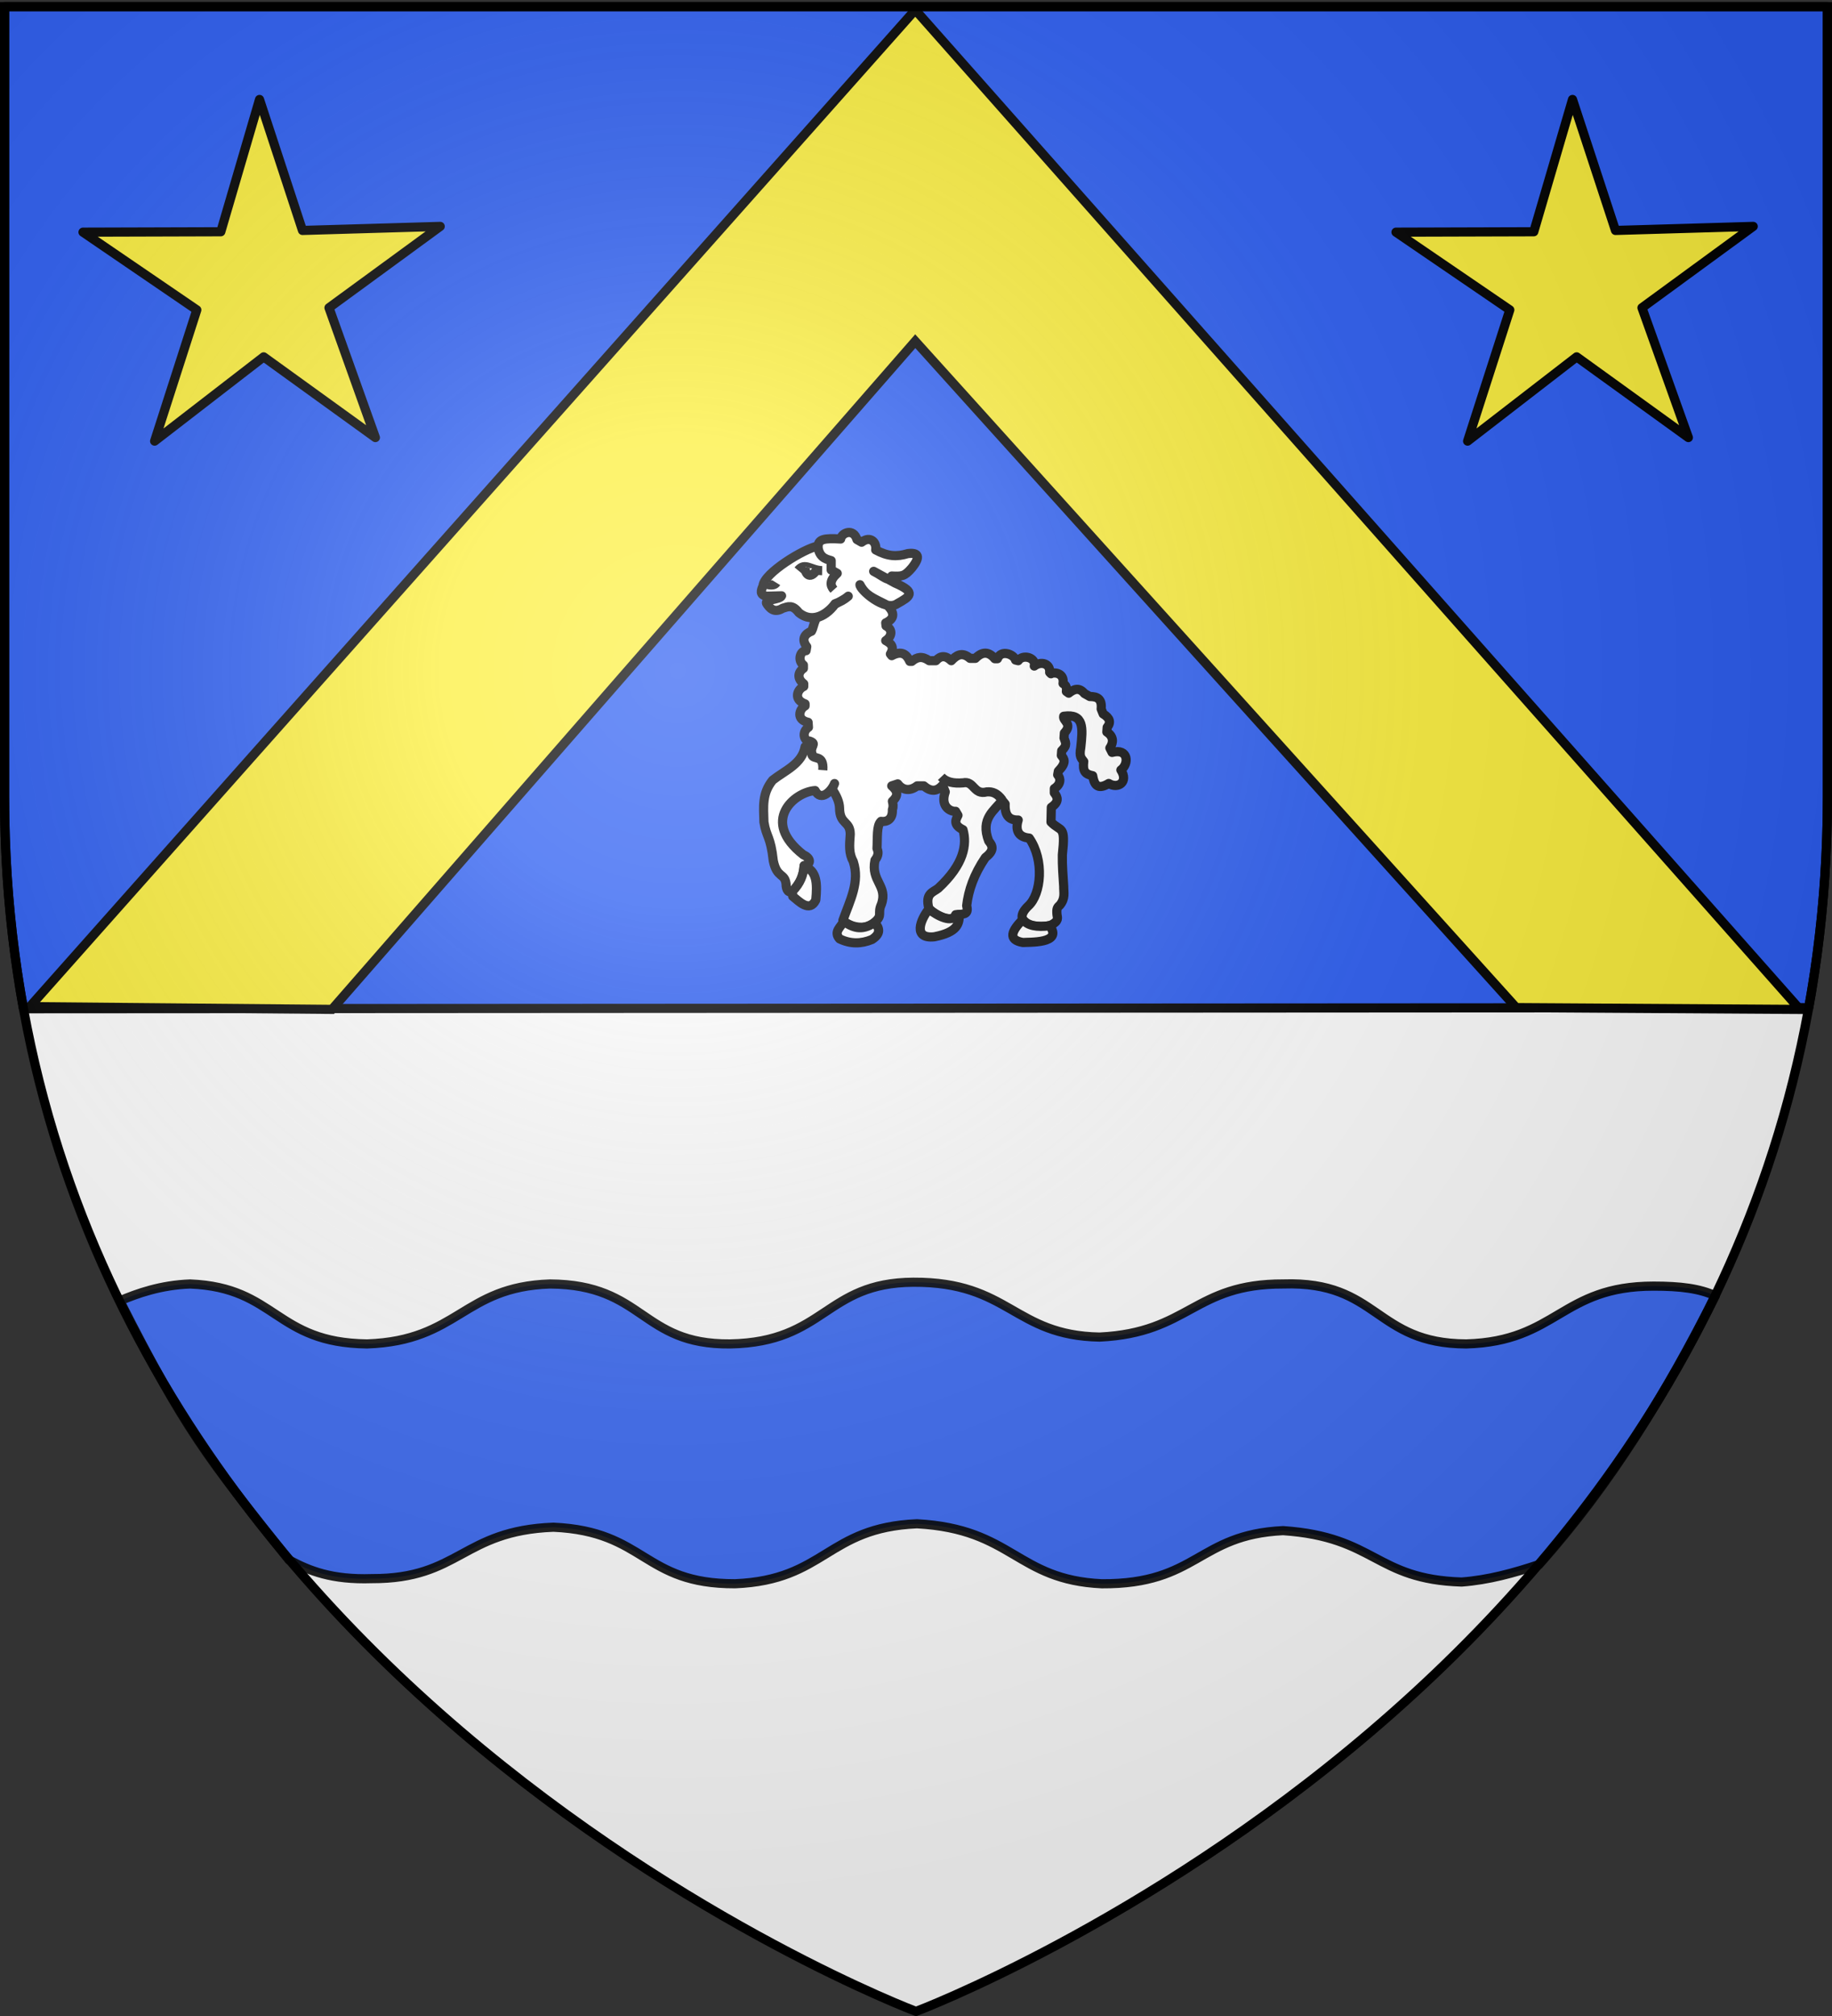 <svg xmlns="http://www.w3.org/2000/svg" xmlns:xlink="http://www.w3.org/1999/xlink" width="600" height="660" version="1.0"><rect width="100%" height="100%" fill="#333333" stroke="none"/><desc>Flag of Canton of Valais (Wallis)</desc><defs><radialGradient xlink:href="#b" id="c" cx="221.445" cy="226.331" r="300" fx="221.445" fy="226.331" gradientTransform="matrix(1.353 0 0 1.349 -77.63 -85.747)" gradientUnits="userSpaceOnUse"/><linearGradient id="b"><stop offset="0" style="stop-color:white;stop-opacity:.314"/><stop offset=".19" style="stop-color:white;stop-opacity:.251"/><stop offset=".6" style="stop-color:#6b6b6b;stop-opacity:.125"/><stop offset="1" style="stop-color:black;stop-opacity:.125"/></linearGradient></defs><g style="opacity:1;display:inline"><path d="M300 658.5s298.5-112.32 298.5-397.772V2.176H1.5v258.552C1.5 546.18 300 658.5 300 658.5" style="fill:#fff;fill-opacity:1;fill-rule:evenodd;stroke:none;stroke-width:1px;stroke-linecap:butt;stroke-linejoin:miter;stroke-opacity:1"/></g><g style="display:inline"><path d="M592.38 329.895c3.957-21.826 6.12-44.87 6.12-69.167V2.176H1.5v258.552c0 24.426 2.186 47.584 6.183 69.512z" style="opacity:1;fill:#2b5df2;fill-opacity:1;fill-rule:evenodd;stroke:#000;stroke-width:3;stroke-linecap:butt;stroke-linejoin:round;stroke-miterlimit:4;stroke-dasharray:none;stroke-opacity:1;display:inline"/></g><g style="opacity:1;display:inline"><path d="M94.688 510.714c6.614 3.561 13.964 6.53 27.086 6.1 28.8.115 29.542-15.702 59.465-16.835 30.312 1.34 29.197 18.603 59.51 18.509 29.584-1.213 29.986-18.388 59.571-19.632 31.399 1.68 32.493 18.332 60.525 19.642 31.39.189 31.351-16.084 59.373-17.397 30.416 2.06 30.04 15.947 58.484 16.825 8.78-.659 17.106-2.962 25.32-5.71 23.666-26.457 41.868-56.43 57.756-88.005-5.168-2.377-11.399-3.162-20.236-3.159-30.317.01-31.553 18.09-61.324 18.927-30.063-.087-28.7-20.656-59.885-19.635-29.425-.105-30.79 16.001-60.216 17.39-28.191-.511-29.446-18.11-61.004-17.958-28.985.158-28.787 19.645-60.017 20.203-29.336.276-28.05-19.451-58.96-19.631-28.611.933-29.892 18.596-59.918 19.63-30.201-.351-29.653-18.484-57.93-19.627-9.602.335-17.372 3.1-23.043 5.514 21.481 42.35 28.424 50.944 55.443 84.85z" style="opacity:.9;fill:#2b5df2;fill-opacity:1;fill-rule:evenodd;stroke:#000;stroke-width:3;stroke-linecap:butt;stroke-linejoin:round;stroke-miterlimit:4;stroke-dasharray:none;stroke-opacity:1;display:inline"/><path d="M299.756 3.235 9.783 329.553l98.935.898 191.038-218.747 196.82 218.171 92.924.59z" style="fill:#fcef3c;fill-opacity:1;fill-rule:evenodd;stroke:#000;stroke-width:3;stroke-linecap:butt;stroke-linejoin:miter;stroke-miterlimit:4;stroke-dasharray:none;stroke-opacity:1"/><path d="M137.637 67.522 97.69 96.726l16.665 46.594-40.12-28.969L35.072 144.6l15.153-47.108-40.87-27.9 49.485-.146 13.904-47.49 15.43 47.017z" style="fill:#fcef3c;fill-opacity:1;fill-rule:evenodd;stroke:#000;stroke-width:3.289;stroke-linejoin:round;stroke-miterlimit:4;stroke-dasharray:none;stroke-opacity:1" transform="matrix(.912 0 0 .912 18.653 12.541)"/><path d="M137.637 67.522 97.69 96.726l16.665 46.594-40.12-28.969L35.072 144.6l15.153-47.108-40.87-27.9 49.485-.146 13.904-47.49 15.43 47.017z" style="fill:#fcef3c;fill-opacity:1;fill-rule:evenodd;stroke:#000;stroke-width:3.289;stroke-linejoin:round;stroke-miterlimit:4;stroke-dasharray:none;stroke-opacity:1" transform="matrix(.912 0 0 .912 448.67 12.541)"/><g style="fill:#fff;fill-opacity:1"><path d="M228.788 73.902c-3.789 3.36-8.114 5.648-12.761 7.292-5.55 7.822-20.36 20.393-34.85 8.47-6.125-7.954-10.318-5.755-15.55-4.124-8.667 5.276-12.818-.926-15.063-4.024-3.955-4.835 12.37-3.874 14.04-7.991l-14.206.377c-7.333-1.117-5.551-5.55-3.646-10.026.626-11.98 39.48-35.846 52.868-38.284.926-6.525 5.623-7.748 21.876-6.769.855-6.065 12.383-10.663 15.692.513l4.511 2.578c8.277-6.435 14.695-.113 13.535 7.412 11.602 6.315 20.303 6.79 30.938 3.545 10.201-1.31 12.733 2.84 3.867 13.857-7 8.197-9.672 8.2-19.336 7.735-.77 7.839-9.687-.835-17.402-4.512l20.625 11.28c21.22 9.146 14.197 13.07 1.933 19.98-11.68 7.908-36.12-13.754-35.771-18.37 5.554 10.312 11.467 12.245 26.142 19.656 8.056 7.624 6.77 13.427-1.328 17.083l.323 2.9c6.426 3.33 6.025 10.086-.323 14.18 4.198 2.217 9.093 5.491 4.512 12.89l1.29 1.612c9.761-5.267 14.438-1.151 17.402 5.478h1.933c5.156-4.393 9.99-5.345 16.758-.644h6.445q6.767-7.734 14.825 0c5.026-5.367 10.47-8.79 18.046-2.256h5.157c6.66-6.775 12.89-6.653 18.691.322h2.578c3.513-9.079 15.96-4.175 17.403 1.29l2.578.644c4.4-6.65 17.505-2.996 15.468 5.156 6.523-5.097 15.708-2.303 14.825 6.123l1.289 1.29c3.08-1.857 13.165-.751 11.601 9.345 1.822 1.332 3.891 2.252 3.223 7.734l2.256 1.612c5.049-3.99 10.097-5.914 15.146.322l5.157 2.9c6.638-.006 11.973 1.725 10.957 11.924l1.933 4.834q9.669 5.8 3.867 12.89l-.322 4.512c6.688 4.358 6.498 10.2 2.9 15.414l2.155 4.256c15.982-4.336 16.43 11.336 8.457 16.914 7.538 11.463-2.684 18.519-11.693 12.982-11.443 6.985-14.139.252-15.474-7.467-7.309-1.484-9.788-4.335-8.614-13.701-2.299-3.149-4.513-4.422-2.87-13.276 2.049-18.884 3.37-33.092-16.433-30.268-1.147 4.404 8.964 7.197.644 16.113l-.322 4.834c1.233 4.067 3.719 6.597-2.256 12.246l-.322 4.512c2.784 3.318 5.25 6.782-2.9 15.147l-.645 3.544c3.115 3.438 3.223 9.131-3.223 13.213v4.19c3.491 4.276 4.69 8.729-2.9 13.857l-.322 14.18c9.87 10.094 14.187 2.155 10.957 31.582-.194 10.558.677 20.594 1.289 30.293-.103 5.954 1.844 11.614-3.867 18.37-2.324 1.905-3.149 3.263-2.578 9.023.345 2.901 2.156 5.973-5.801 9.99-15.332 4.47-38.91-2.2-21.914-18.37 12.597-11.422 15.652-44.206.966-65.42-11.033-.928-13.515-8.227-10.634-17.402-8.043.239-13.1-3.702-12.569-15.468l-2.9-3.545c-7.096 9.953-21.388 17.255-12.89 39.316 3.679 4.313 5.811 8.935-3.223 15.791-11.146 16.402-16.34 31.72-18.047 46.406 2.564 9.998-4.664 7.458-10.313 9.024-2.684 7.108-17.417 2.968-26.103-6.445-3.818-14.512 3.948-15.334 9.023-19.336 25.049-23.199 27.8-42.24 23.848-56.397-10.607-5.089-6.173-10.713-4.834-13.857l-2.256-3.868c-4.958.465-15.002-4.553-9.99-18.69l-2.578-6.446c-4.881 5.51-10.596 7.13-18.047.644h-6.446c-7.767 6.014-14.768 3.449-18.691-1.933l-5.8 1.933c4.441 3.838 7.75 8.419.644 14.824.546 2.413 1.128 4.808 0 8.057.377 9.394-5.375 12.102-10.957 11.28-4.424 4.137-3.265 15.66-3.867 26.103 1.282 3.081 1.825 6.517-1.934 11.28-4.345 20.347 12.628 24.537 6.123 42.538-4.141 9.147 1.816 10.074-6.515 17.321-6.699 6.97-21.726 6.119-30.546-1.852 6.929-19.52 16.482-37.086 9.99-56.719-4.374-7.979-3.653-15.252-2.9-26.425-.135-12.973-10.183-8.927-10.312-25.137-.125-5.58-2.746-11.658-7.164-18.097l2.33-5.429c-2.911 7.352-12.997 17.688-18.692 6.768-19.635 1.254-53.155 29.227-11.279 61.875 7.172 3.09 7.957 8.948.645 10.313-.528 12.82-5.638 18.308-10.313 24.492q-6.768 3.545-7.09-7.09c-1.4-10.4-8.7-5.086-12.246-21.914-2.64-24.063-6.597-22.344-9.023-37.383-.385-14.757-2.007-27.412 8.379-40.283 12.17-9.53 28.37-15.672 31.26-32.227.046.294 4.287-5.719 6.767 7.412-2.877-8.106 5.722-10.094-2.578-12.89-4.976.374-7.904-8.463-.967-13.213l-.322-4.834c-11.69-2.433-8.557-12.849-2.9-15.791v-1.934c-11.504-4.127-7.428-14.097-1.29-16.758v-2.578c-6.75-5.118-5.436-11.374-.322-14.824v-3.223c-5.906-4.381-3.09-13.867 2.578-13.857l.645-3.867c-5.996-7.683-.988-12.804 4.511-14.825 2.017-3.68 1.376-5.033 4.72-12.994 6.865-1.673 12.794-6.158 17.94-12.986 3.348-2.006 8.776-4.217 12.769-7.754z" style="fill:#fff;fill-opacity:1;fill-rule:evenodd;stroke:#000;stroke-width:8.834;stroke-linecap:butt;stroke-linejoin:round;stroke-miterlimit:4;stroke-dasharray:none;stroke-opacity:1" transform="matrix(.34 0 0 .34 200.014 170.06)"/><path d="M199.483 25.136c.983 10.91 6.86 12.846 12.89 14.502v9.024l5.8 3.223c-7.408 6.725-6.939 11.633-3.222 15.79M203.672 49.306c-10.812-.169-16.547-8.35-23.203-.322" style="fill:#fff;fill-opacity:1;fill-rule:evenodd;stroke:#000;stroke-width:8.834;stroke-linecap:butt;stroke-linejoin:round;stroke-miterlimit:4;stroke-dasharray:none;stroke-opacity:1" transform="matrix(.34 0 0 .34 200.014 170.06)"/><path d="M187.559 45.761c-1.142 5.234 4.028 13.59 10.957 2.579M159.522 60.908c-1.19 1.926-3.645 2.586-7.413 1.934l.967-.645M204.316 241.377c1.143-15.918-9.273-9.227-10.634-15.147M318.399 247.822c4.94 5.202 11.712 6.504 20.947 5.8 10.742-2.397 10.205 12.07 22.88 8.702 5.442-.455 10.242 1.325 14.825 7.734M186.27 333.867c12.626 4.446 12.756 16.986 11.279 32.549-6.038 12.558-16.598.85-22.236-3.545l-.323-4.834c7.597-7.577 10.537-15.736 11.28-24.17zM224.297 387.04c-2.396 5.386-9.984 9.826-3.867 16.759 10.42 5.114 20.84 4.98 31.26.644 9.233-6.002 6.935-11.283 2.578-16.435-13.363 9.233-21.957 4.04-29.971-.967zM306.475 375.117c-8.304 10.482-15.572 28.88 5.156 26.748 22.878-4.512 24.182-12.824 24.17-21.592l-3.545.323c-2.793 8.357-17.188 1.568-25.781-5.479zM397.031 385.107c-11.028 11.089-14.644 19.706 0 22.237 5.367-.488 39.066 1.345 25.782-16.114-12.186 1.551-21.322.053-25.782-6.123z" style="fill:#fff;fill-opacity:1;fill-rule:evenodd;stroke:#000;stroke-width:8.834;stroke-linecap:butt;stroke-linejoin:round;stroke-miterlimit:4;stroke-dasharray:none;stroke-opacity:1" transform="matrix(.34 0 0 .34 200.014 170.06)"/></g></g><g style="display:inline"><path d="M300 658.5s298.5-112.32 298.5-397.772V2.176H1.5v258.552C1.5 546.18 300 658.5 300 658.5" style="opacity:1;fill:url(#c);fill-opacity:1;fill-rule:evenodd;stroke:none;stroke-width:1px;stroke-linecap:butt;stroke-linejoin:miter;stroke-opacity:1"/></g><g style="display:inline"><path d="M300 658.5S1.5 546.18 1.5 260.728V2.176h597v258.552C598.5 546.18 300 658.5 300 658.5z" style="opacity:1;fill:none;fill-opacity:1;fill-rule:evenodd;stroke:#000;stroke-width:3;stroke-linecap:butt;stroke-linejoin:miter;stroke-miterlimit:4;stroke-dasharray:none;stroke-opacity:1"/></g></svg>